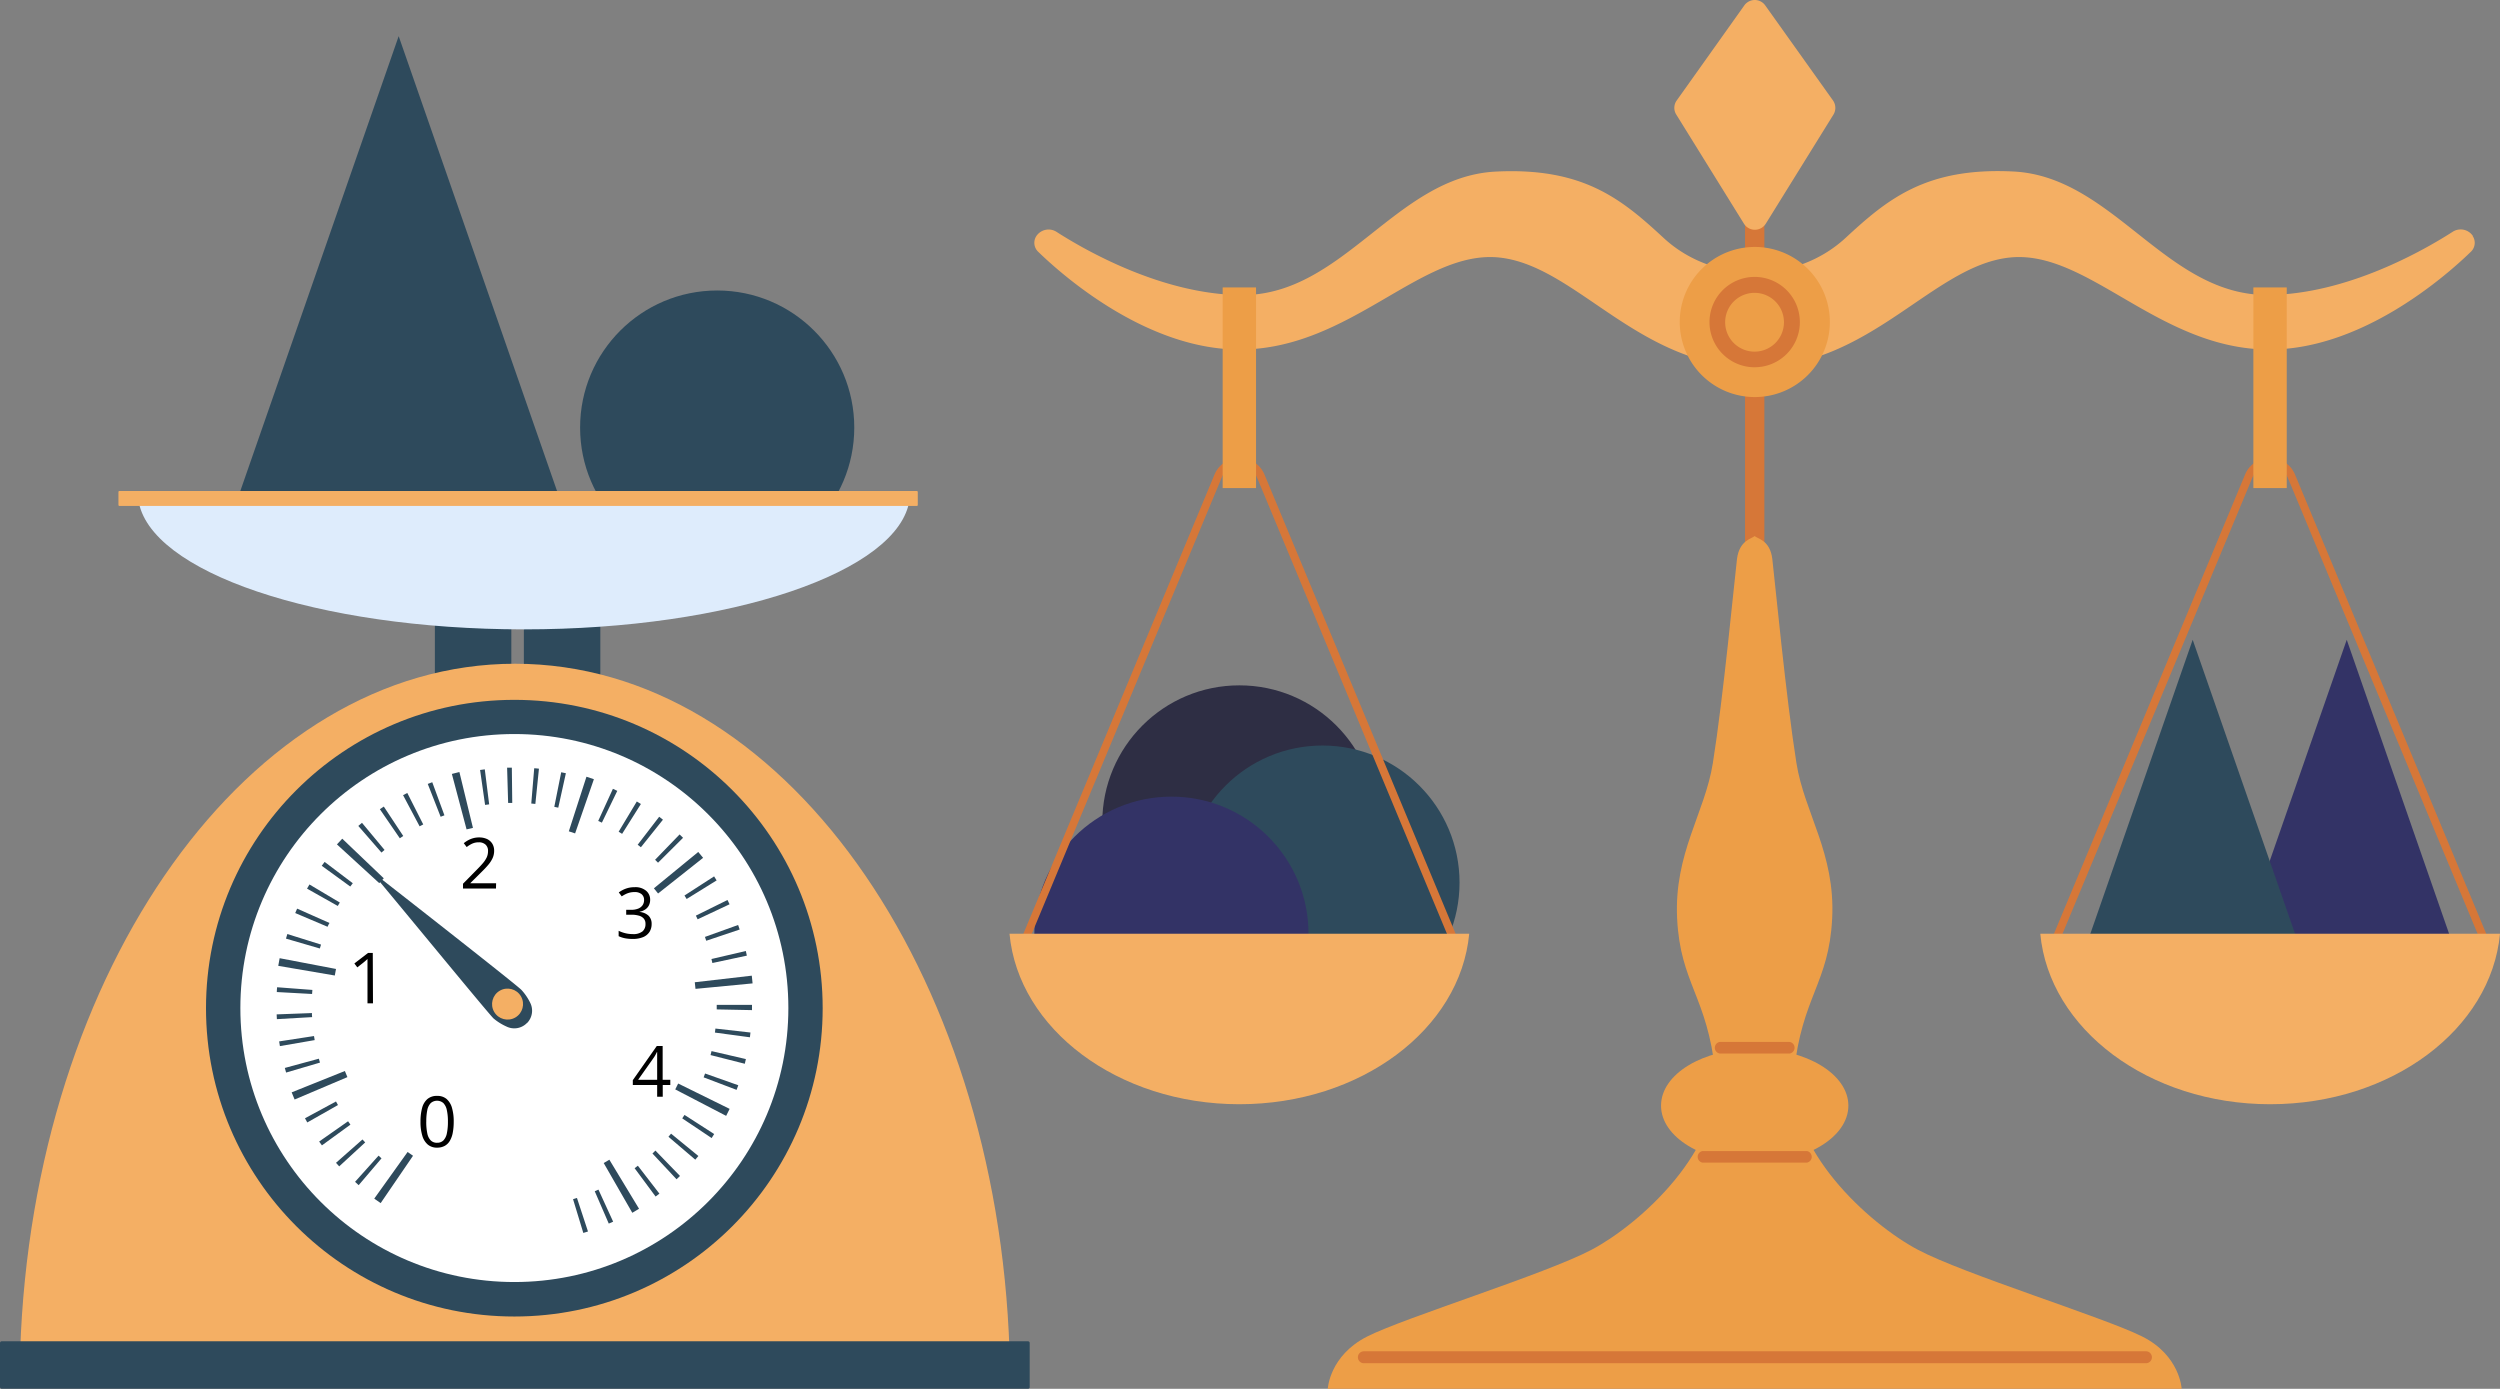 <svg xmlns="http://www.w3.org/2000/svg" width="850.37" height="472.4" viewBox="0 0 850.37 472.4">
  <rect x="0" y="0" width="850.37" height="472.4" fill="#808080" stroke="none"/>
  <defs>
    <style>
      .cls-1 {
        fill: #2e2e44;
      }

      .cls-2 {
        fill: #2e4a5c;
      }

      .cls-3 {
        fill: #336;
      }

      .cls-4 {
        fill: #f4af64;
      }

      .cls-5 {
        fill: #deecfc;
      }

      .cls-6 {
        fill: #fff;
      }

      .cls-7 {
        fill: none;
      }

      .cls-8 {
        fill: #d67738;
      }

      .cls-9 {
        fill: #ed9e47;
      }
    </style>
  </defs>
  <title>xxx1</title>
  <g id="Layer_2" data-name="Layer 2">
    <g id="Layer_1-2" data-name="Layer 1">
      <circle class="cls-1" cx="421.57" cy="279.75" r="46.63"/>
      <circle class="cls-2" cx="449.83" cy="300.22" r="46.63"/>
      <circle class="cls-3" cx="398.46" cy="317.6" r="46.63"/>
      <circle class="cls-2" cx="243.95" cy="145.44" r="46.63"/>
      <polygon class="cls-2" points="74.9 186.67 135.61 12.3 196.32 186.67 74.9 186.67"/>
      <g>
        <rect class="cls-2" x="147.92" y="167.97" width="26.01" height="90.89"/>
        <rect class="cls-2" x="178.19" y="167.97" width="26.01" height="90.89"/>
      </g>
      <path class="cls-4" d="M343.38,459.35c-4.31-130-77.85-233.58-168.19-233.58S11.22,329.35,6.87,459.35Z"/>
      <path class="cls-5" d="M309.39,169.9c-3.35,24.55-60.71,44.18-131.16,44.18S50.41,194.5,47.05,169.9Z"/>
      <rect class="cls-2" y="456.23" width="350.25" height="16.15" rx="0.55"/>
      <rect class="cls-4" x="40.29" y="167.02" width="271.89" height="5.07" rx="0.27"/>
      <circle class="cls-2" cx="174.95" cy="342.93" r="104.88"/>
      <circle class="cls-6" cx="174.96" cy="342.88" r="93.2"/>
      <path d="M126.87,341.28H125V329.14c0-.46,0-.85,0-1.19s0-.63,0-.91,0-.56,0-.85c-.24.25-.47.46-.68.64l-.78.65-2,1.57-1-1.33,4.64-3.57h1.62Z"/>
      <path d="M168.71,302.23H157.49V300.6l4.58-4.65c.85-.86,1.57-1.62,2.15-2.3a8.92,8.92,0,0,0,1.33-2,5.08,5.08,0,0,0,.45-2.15,2.79,2.79,0,0,0-.86-2.22,3.28,3.28,0,0,0-2.26-.77,5.33,5.33,0,0,0-2.18.42,9.27,9.27,0,0,0-1.95,1.2l-1-1.32a9.7,9.7,0,0,1,1.48-1,8.38,8.38,0,0,1,1.72-.7,7.38,7.38,0,0,1,2-.26,6.39,6.39,0,0,1,2.73.55,4.23,4.23,0,0,1,1.77,1.57,4.53,4.53,0,0,1,.63,2.43,6,6,0,0,1-.54,2.53,10.21,10.21,0,0,1-1.51,2.3c-.65.77-1.41,1.57-2.28,2.42L160,300.37v.08h8.75Z"/>
      <path d="M221.15,306a4.22,4.22,0,0,1-.45,2,3.71,3.71,0,0,1-1.24,1.37,5,5,0,0,1-1.88.75v.09a5,5,0,0,1,3.07,1.31,3.83,3.83,0,0,1,1,2.77,5,5,0,0,1-.69,2.64,4.75,4.75,0,0,1-2.14,1.8,9,9,0,0,1-3.67.65,14,14,0,0,1-2.51-.22,9.38,9.38,0,0,1-2.21-.72v-1.83a11,11,0,0,0,2.32.83,10.31,10.31,0,0,0,2.42.29,5,5,0,0,0,3.39-.93,3.22,3.22,0,0,0,1-2.55,2.64,2.64,0,0,0-.58-1.79,3.29,3.29,0,0,0-1.66-1,9,9,0,0,0-2.61-.32h-1.71v-1.67h1.72a6.17,6.17,0,0,0,2.37-.41,3.28,3.28,0,0,0,1.48-1.15,3.07,3.07,0,0,0,.51-1.77,2.49,2.49,0,0,0-.86-2,3.65,3.65,0,0,0-2.36-.71,7.08,7.08,0,0,0-1.66.19,7.17,7.17,0,0,0-1.41.52,12.63,12.63,0,0,0-1.31.76l-1-1.34a9.34,9.34,0,0,1,2.29-1.25,8.39,8.39,0,0,1,3.06-.53,5.63,5.63,0,0,1,3.93,1.2A3.91,3.91,0,0,1,221.15,306Z"/>
      <path d="M228,369.06h-2.57v4h-1.9v-4h-8.28v-1.64l8.15-11.62h2v11.5H228Zm-4.47-1.76v-5.6c0-.43,0-.82,0-1.17s0-.67,0-1,0-.59,0-.86l0-.81h-.09q-.22.47-.51,1a9.45,9.45,0,0,1-.58.93l-5.29,7.49Z"/>
      <path d="M154.33,381.54a20,20,0,0,1-.32,3.73,8.42,8.42,0,0,1-1,2.78,4.58,4.58,0,0,1-1.75,1.72,5.27,5.27,0,0,1-2.59.6,4.73,4.73,0,0,1-3.16-1.05,6.21,6.21,0,0,1-1.86-3,15.87,15.87,0,0,1-.62-4.77,17.6,17.6,0,0,1,.56-4.72,6,6,0,0,1,1.8-3,4.85,4.85,0,0,1,3.28-1.06,4.76,4.76,0,0,1,3.18,1,6.18,6.18,0,0,1,1.87,3A16.44,16.44,0,0,1,154.33,381.54Zm-9.34,0a18.55,18.55,0,0,0,.36,4,4.64,4.64,0,0,0,1.18,2.38,2.91,2.91,0,0,0,2.14.79,3,3,0,0,0,2.14-.78,4.8,4.8,0,0,0,1.18-2.38,18.58,18.58,0,0,0,.37-4,17.51,17.51,0,0,0-.37-3.94,4.75,4.75,0,0,0-1.17-2.39,3.27,3.27,0,0,0-4.31,0,4.75,4.75,0,0,0-1.17,2.39A18.91,18.91,0,0,0,145,381.54Z"/>
      <g>
        <path class="cls-2" d="M179.26,348a6,6,0,0,0,1-7.08,18,18,0,0,0-2.94-4.25c-2.23-2.16-36.62-29.1-47.79-37.82a.48.48,0,0,0-.68.11.5.5,0,0,0,0,.58c9.1,10.87,36.8,44.63,39,46.86a18.65,18.65,0,0,0,4.42,2.77,6,6,0,0,0,7-1.23Z"/>
        <path class="cls-7" d="M167.36,336.79a6,6,0,0,0-1,7.07,17.69,17.69,0,0,0,2.93,4.25c2.23,2.16,36.62,29.1,47.79,37.83a.48.48,0,0,0,.67-.12.47.47,0,0,0,0-.58c-9.09-10.87-36.8-44.63-39-46.86a18.75,18.75,0,0,0-4.41-2.78,6,6,0,0,0-7,1.24Z"/>
        <circle class="cls-4" cx="172.65" cy="341.53" r="5.27" transform="translate(-147.75 132.26) rotate(-30.03)"/>
      </g>
      <polygon class="cls-3" points="759.74 328.2 798.24 217.62 836.74 328.2 759.74 328.2"/>
      <polygon class="cls-2" points="707.63 327.37 745.84 217.62 784.05 327.37 707.63 327.37"/>
      <g>
        <polygon class="cls-8" points="596.86 58 593.57 58 593.57 259.16 596.86 259.16 600.15 259.16 600.15 58 596.86 58"/>
        <path class="cls-4" d="M593.32,1.85l-23,32.34A4.28,4.28,0,0,0,570.2,39l23,37.09a4.38,4.38,0,0,0,6,1.42,4.51,4.51,0,0,0,1.43-1.42l23-37.09a4.37,4.37,0,0,0-.16-4.85l-23-32.27A4.36,4.36,0,0,0,594.4.78l0,0A4.11,4.11,0,0,0,593.32,1.85Z"/>
        <path class="cls-9" d="M728.57,454.56c-13-6.49-60.53-21.15-76.19-29.45-16.69-8.84-44.88-34.36-42.17-60.29s11.89-30.27,13-52.42-9.44-35.84-12.15-52.8c-3.56-22.31-7.34-62.21-8.22-69.52-.77-6.33-5-6.81-6-7.74-1,.93-5.17,1.41-6,7.74-.88,7.31-4.65,47.21-8.22,69.52-2.71,17-13.23,30.64-12.15,52.8s10.27,26.5,13,52.42S558,416.31,541.35,425.11c-15.7,8.28-63.23,22.94-76.2,29.45s-13.51,17.84-13.51,17.84H742.09S741.55,461,728.57,454.56Z"/>
        <path class="cls-4" d="M841.15,80.27a5,5,0,0,0-6.87-1.43c-9.89,6.35-36,21.31-62.83,21.5-34.7.26-52.53-40.25-86.54-42-29.91-1.52-43,9.51-57.25,22.68-17,15.61-44.74,15.61-61.69,0-14.21-13.14-27.3-24.17-57.22-22.65-34,1.72-51.84,42.26-86.54,42-26.81-.19-52.94-15.15-62.83-21.5a5,5,0,0,0-6.87,1.43,4.2,4.2,0,0,0,.64,5.35c8.35,8.1,36.84,33.24,68.48,33.24,37.72,0,61.85-34.16,88.46-31.28,26.19,2.84,47.31,37.31,86.71,37.31s60.52-34.51,86.73-37.31c26.58-2.88,50.72,31.28,88.44,31.28,31.65,0,60.13-25.14,68.48-33.24a4.2,4.2,0,0,0,.64-5.35Z"/>
        <g>
          <g>
            <path class="cls-8" d="M493.92,321.82,427.57,162.43a6.5,6.5,0,0,0-12,0L349.21,321.82l-2.44-1,66.34-159.39a9.2,9.2,0,0,1,17,0l66.35,159.39Z"/>
            <path class="cls-4" d="M343.38,317.6c3,32.4,36.87,58,78.18,58s75.15-25.53,78.19-58Z"/>
            <rect class="cls-9" x="415.89" y="97.77" width="11.35" height="68.25"/>
          </g>
          <g>
            <path class="cls-8" d="M844.5,321.82,778.16,162.43a6.5,6.5,0,0,0-12,0L699.81,321.82l-2.49-1,66.33-159.39a9.2,9.2,0,0,1,17,0L847,320.78Z"/>
            <path class="cls-4" d="M694,317.6c3,32.4,36.87,58,78.19,58s75.15-25.53,78.18-58Z"/>
            <rect class="cls-9" x="766.48" y="97.77" width="11.35" height="68.25"/>
          </g>
        </g>
        <path class="cls-9" d="M628.72,376.08c0,10.69-14.27,19.36-31.86,19.36S565,386.82,565,376.08s14.27-19.35,31.86-19.35S628.72,365.4,628.72,376.08Z"/>
        <g>
          <path class="cls-9" d="M622.42,109.56A25.53,25.53,0,1,1,596.9,84h0a25.51,25.51,0,0,1,25.52,25.5Z"/>
          <path class="cls-8" d="M596.86,124.93a15.37,15.37,0,1,1,15.36-15.38h0a15.36,15.36,0,0,1-15.35,15.37Zm0-25.32a10,10,0,1,0,9.95,10v0A10,10,0,0,0,596.86,99.61Z"/>
        </g>
        <path class="cls-8" d="M729.79,463.7H463.92a2,2,0,0,1,0-4.06H729.79a2,2,0,0,1,.29,4.06Z"/>
        <path class="cls-8" d="M614.63,395.46H579.09a2,2,0,0,1,0-3.93h35.54a2,2,0,0,1,1.59,2.33A2,2,0,0,1,614.63,395.46Z"/>
        <path class="cls-8" d="M608.8,358.35H584.92a2,2,0,0,1,0-3.93H608.8a2,2,0,0,1,1.59,2.33A2,2,0,0,1,608.8,358.35Z"/>
      </g>
      <path class="cls-2" d="M198.41,419.38l-3.49-11.48,1.33-.42L200,418.89Zm8.66-3.18-4.77-11,1.26-.56,5,10.91C208.07,415.76,207.57,416,207.07,416.2Zm8-3.68-9.72-16.91,1.92-1.14,10.1,16.69C216.63,411.62,215.86,412.08,215.09,412.52Zm-85.59-3.28c-.73-.5-1.46-1-2.18-1.53l11.35-15.87c.61.44,1.22.87,1.84,1.29ZM223,407l-7.14-9.64,1.11-.84,7.33,9.5Zm-101-3.87L120.77,402l8-8.91c.34.31.68.62,1,.92Zm108.13-2-8.2-8.77c.34-.31.68-.63,1-1L231.3,400Zm-114.75-4.39c-.37-.4-.74-.8-1.09-1.21l9-7.94c.3.35.61.69.93,1Zm121.12-2.28-9.13-7.79c.3-.35.6-.7.89-1.06l9.29,7.6Zm-127-4.86c-.32-.43-.63-.87-.94-1.31l9.83-6.89.81,1.14Zm132.56-2.49-10-6.7c.26-.39.52-.78.77-1.17l10.09,6.5ZM104.52,381.8c-.27-.47-.53-.94-.78-1.42l10.55-5.72c.22.41.44.82.67,1.22ZM247,379.56l-17.32-9,1-2,17.5,8.62Q247.61,378.38,247,379.56ZM100.21,374c-.34-.81-.68-1.62-1-2.44l18.1-7.26c.28.7.57,1.39.86,2.08Zm150.35-3.28-11.22-4.26c.17-.43.33-.87.49-1.31l11.3,4C250.94,369.65,250.76,370.16,250.56,370.67ZM97.32,364.83c-.15-.52-.3-1-.44-1.57l11.58-3.15c.12.44.25.89.38,1.33Zm156-3-11.63-2.95.33-1.35,11.69,2.71C253.6,360.8,253.48,361.33,253.34,361.86Zm-158.11-6c-.09-.53-.18-1.06-.26-1.6l11.86-1.82c.07.46.15.92.23,1.38Zm159.86-3-11.89-1.6c.06-.45.11-.91.17-1.37l11.92,1.35C255.23,351.71,255.16,352.25,255.09,352.79ZM94.18,346.66c0-.54-.06-1.08-.08-1.62l12-.45c0,.46,0,.92.07,1.38Zm161.61-3.07-12-.24c0-.46,0-.93,0-1.39v-.16h12V342C255.81,342.51,255.8,343.05,255.79,343.59ZM106.15,338.1l-12-.66c0-.54.06-1.09.11-1.63l12,.91Zm130.42-1.74q-.1-1.14-.24-2.25l19.39-2.24c.1.88.19,1.75.27,2.63Zm-122.69-4.54-19.23-3.29c.15-.87.31-1.74.47-2.6l19.17,3.66C114.15,330.33,114,331.07,113.88,331.82Zm128.43-4.25c-.1-.45-.2-.91-.31-1.36l11.69-2.73c.12.53.24,1,.35,1.58Zm-133.52-4.94-11.52-3.36c.16-.52.31-1,.47-1.56l11.46,3.59C109.06,321.74,108.92,322.18,108.79,322.63ZM240.23,320l-.45-1.31,11.29-4.06c.18.51.36,1,.53,1.54Zm-128.81-4.76-11-4.67c.21-.5.42-1,.65-1.5l11,4.88C111.79,314.37,111.6,314.8,111.42,315.23ZM237.3,312.7c-.19-.42-.4-.84-.6-1.25l10.76-5.32c.23.48.47,1,.7,1.46Zm-122.41-4.54-10.45-5.89c.27-.48.54-.95.82-1.42L115.59,307C115.35,307.36,115.12,307.76,114.89,308.16Zm118.67-2.37-.74-1.18,10.08-6.51c.29.46.58.91.86,1.37Zm-114.42-4.24-9.71-7.06,1-1.31,9.57,7.25C119.69,300.8,119.41,301.17,119.14,301.55Zm104.7,2.37c-.47-.59-.94-1.18-1.42-1.76l15.09-12.37c.55.68,1.11,1.36,1.65,2ZM129,300.4l-14.39-13.18c.6-.65,1.2-1.3,1.81-1.94l14.12,13.47C130,299.29,129.51,299.84,129,300.4Zm94.83-6.95-1-1,8.34-8.62,1.17,1.15ZM129.76,290l-7.88-9.06c.41-.36.83-.71,1.25-1.06l7.67,9.22ZM218,288.19l-1.1-.85,7.32-9.52,1.28,1Zm-82-3.05-6.79-9.89c.45-.31.89-.61,1.34-.9l6.61,10Zm75.61-1.51-1.18-.73,6.18-10.28,1.39.85Zm-68.88-2.56-5.63-10.6,1.44-.75,5.42,10.71Zm62-1.25-1.25-.58,5-10.93,1.49.7Zm-54.85-2-4.38-11.17c.51-.2,1-.4,1.53-.58l4.14,11.26Zm45.74,5.66-2.14-.71,6-18.57c.85.27,1.69.55,2.53.85Zm-36.92-1.37-5-18.86c.85-.23,1.7-.44,2.56-.65l4.61,19Zm31.19-7.38-1.35-.29,2.35-11.76,1.59.33ZM165,273.79l-1.7-11.88,1.6-.22,1.49,11.91Zm17.1-.34-1.39-.13,1-12c.54,0,1.07.09,1.61.15Zm-9.26-.34-.35-12,1.61,0,.14,12Z"/>
    </g>
  </g>
</svg>
